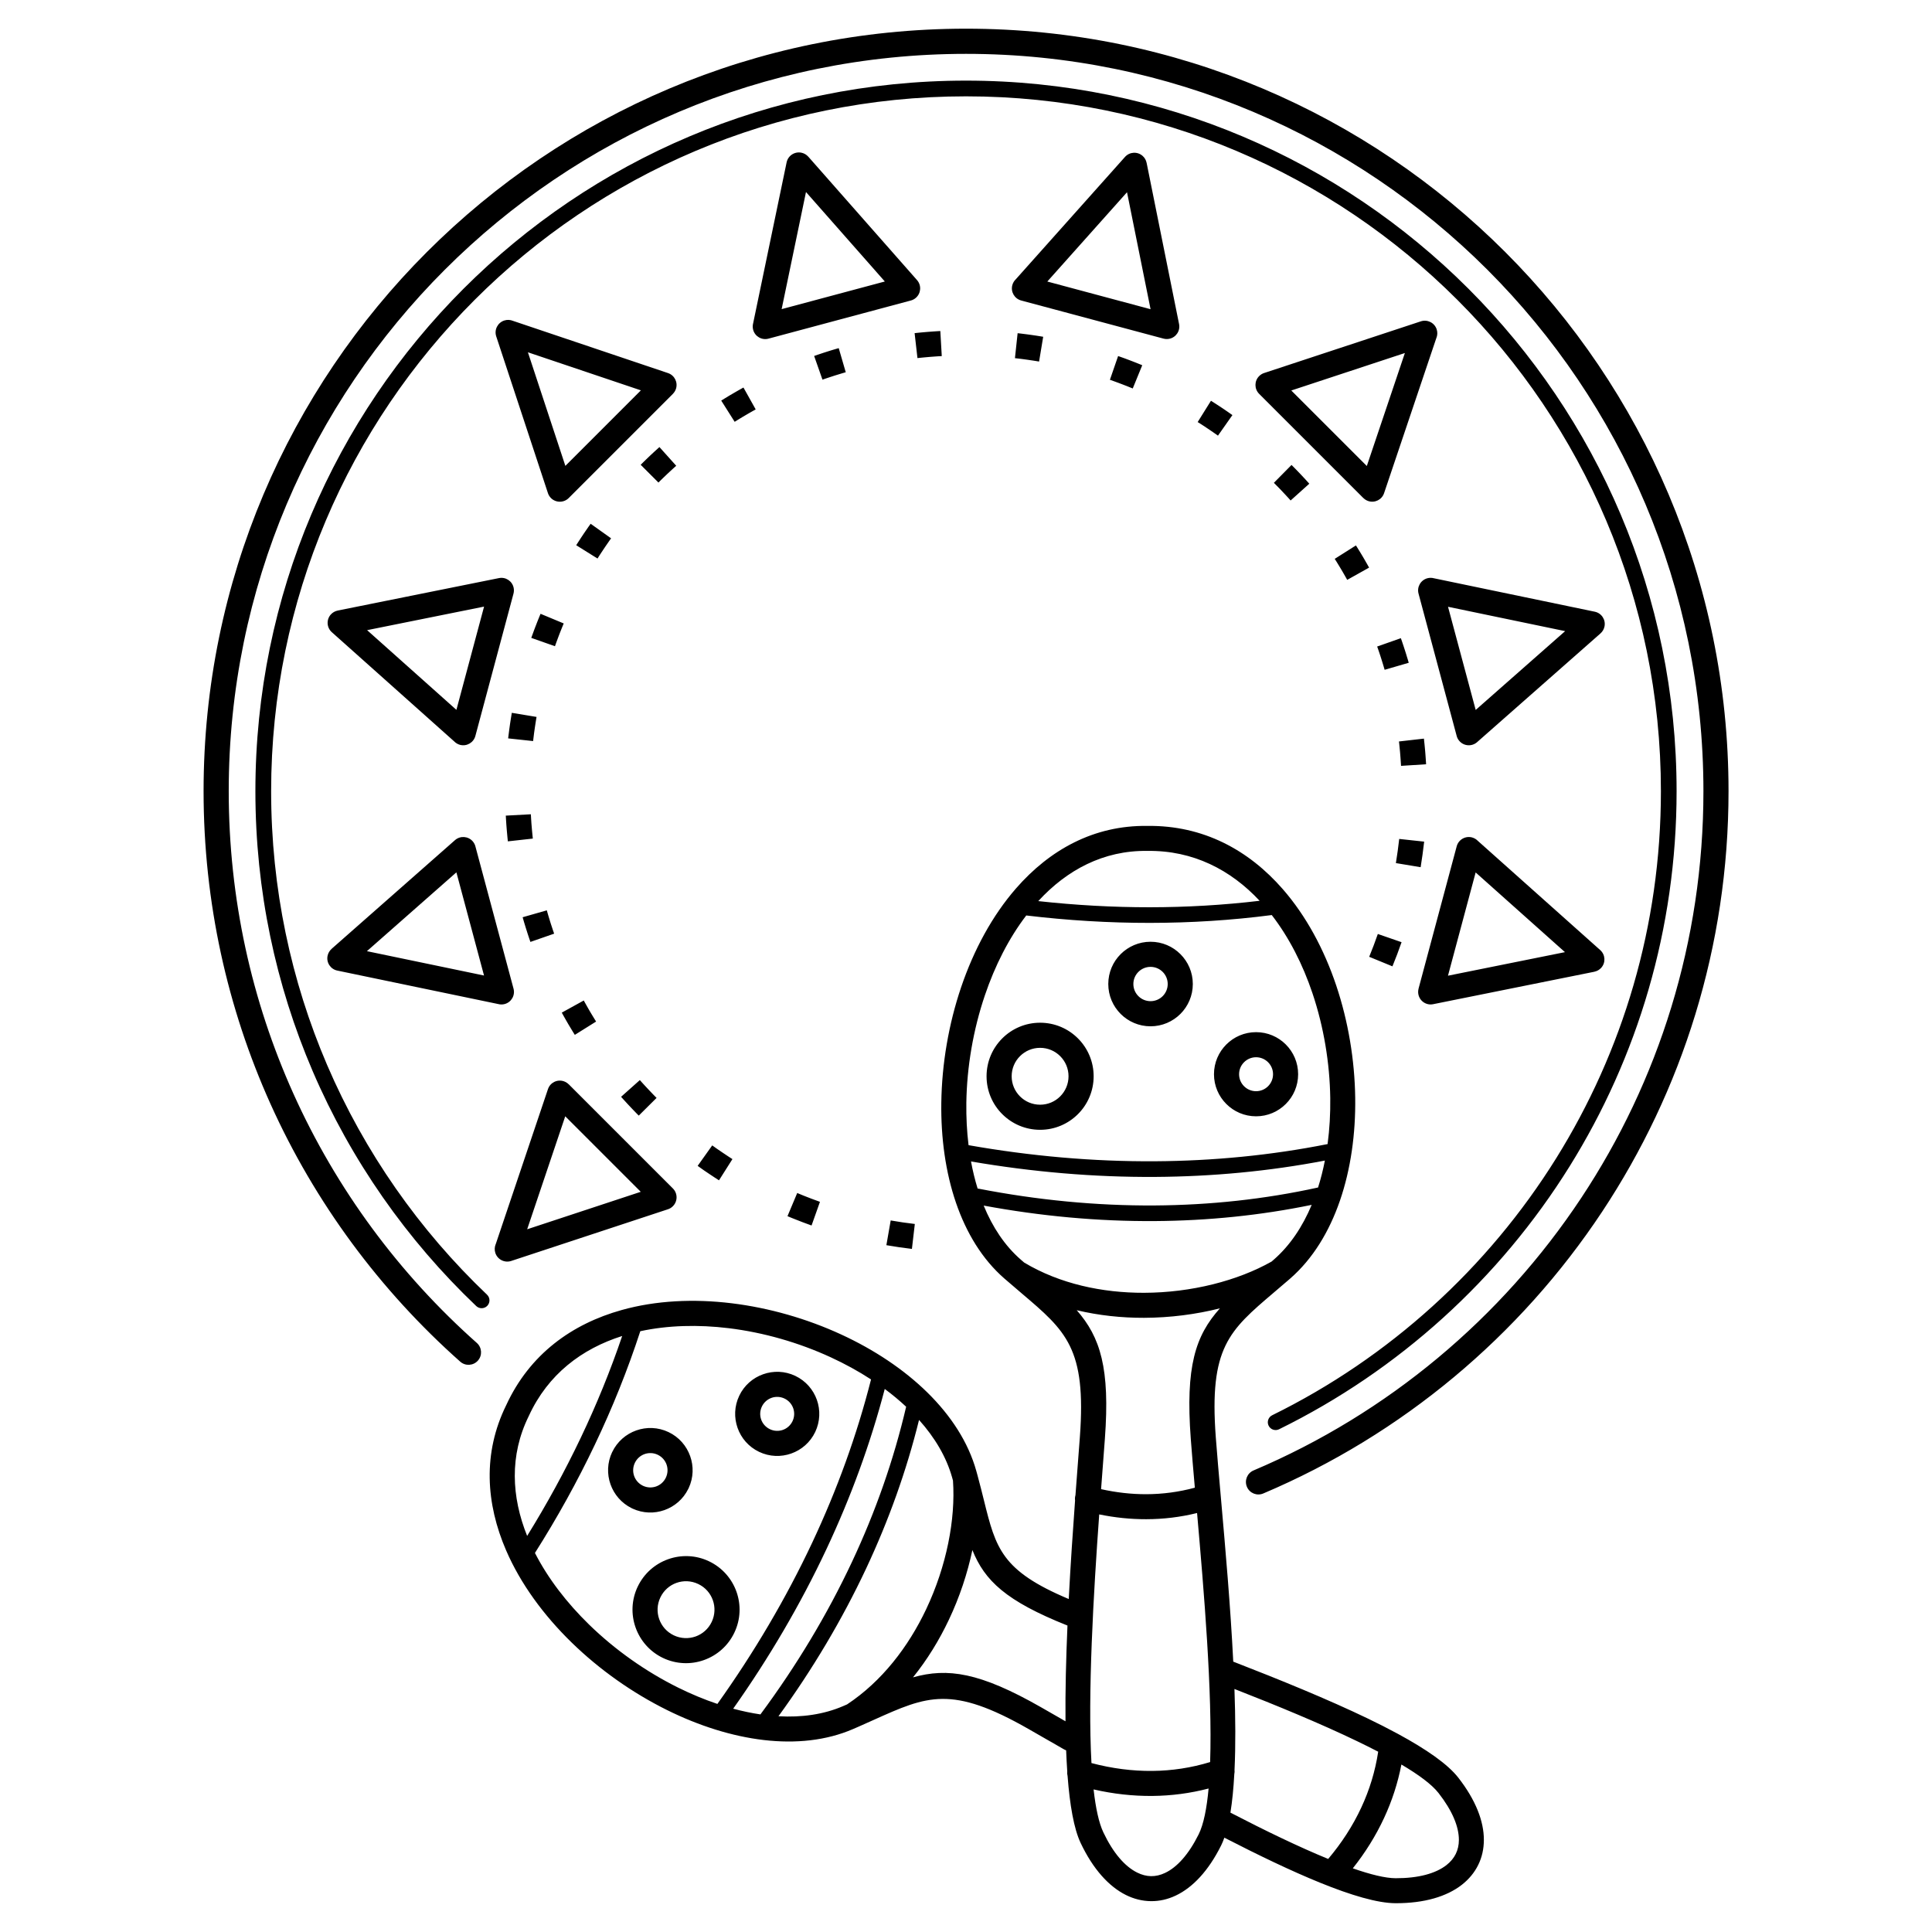<?xml version="1.0" encoding="UTF-8"?>
<!-- Uploaded to: ICON Repo, www.iconrepo.com, Generator: ICON Repo Mixer Tools -->
<svg fill="#000000" width="800px" height="800px" version="1.1" viewBox="144 144 512 512" xmlns="http://www.w3.org/2000/svg">
 <path d="m273.07 487.11c0.832 0.789 0.863 2.102 0.074 2.934-0.789 0.832-2.106 0.863-2.934 0.074-18.367-17.48-33.211-38.633-43.359-62.281-9.766-22.762-15.168-47.832-15.168-74.16 0-52 21.078-99.078 55.156-133.16 34.078-34.078 81.152-55.152 133.16-55.152s99.078 21.074 133.16 55.152c34.078 34.078 55.156 81.16 55.156 133.16 0 36.5-10.387 70.578-28.363 99.438-18.574 29.816-45.266 54.062-76.988 69.656-1.027 0.504-2.266 0.074-2.769-0.953-0.504-1.023-0.074-2.266 0.953-2.766 31.004-15.246 57.105-38.961 75.277-68.129 17.578-28.219 27.734-61.539 27.734-97.246 0-50.848-20.617-96.887-53.938-130.21-33.328-33.328-79.363-53.938-130.22-53.938-50.855 0-96.895 20.609-130.21 53.938-33.328 33.328-53.938 79.363-53.938 130.21 0 25.766 5.285 50.285 14.828 72.539 9.922 23.121 24.434 43.801 42.395 60.895zm10.629 63.922c5.215-8.422 9.965-17.098 14.203-25.996 4.191-8.801 7.871-17.805 10.984-26.984-10.707 3.379-19.66 10.152-24.719 21.137-0.023 0.051-0.051 0.102-0.074 0.156-5.09 10.344-4.57 21.32-0.395 31.691zm29.988-54.25c-3.34 10.238-7.375 20.27-12.031 30.039-4.684 9.844-10.004 19.438-15.891 28.727 3.477 6.785 8.449 13.23 14.359 18.992 6.906 6.727 15.078 12.484 23.633 16.715 3.422 1.691 6.891 3.133 10.359 4.301 9.68-13.562 18.152-27.887 25.156-42.797 6.539-13.926 11.801-28.375 15.562-43.195-3.336-2.176-6.934-4.144-10.699-5.879-8.445-3.891-17.75-6.57-27.031-7.703-8.055-0.977-16.055-0.785-23.418 0.801zm64.781 15.305c-3.805 14.551-9.012 28.738-15.441 42.426-6.918 14.73-15.242 28.887-24.723 42.309 2.43 0.656 4.848 1.164 7.231 1.516 0.039-0.07 0.086-0.137 0.137-0.207 9.391-12.691 17.523-26.164 24.133-40.258 6.188-13.191 11.035-26.93 14.332-41.074-1.758-1.641-3.652-3.219-5.668-4.711zm-38.566 1.805c1.324-2.777 3.652-4.758 6.348-5.707 2.691-0.953 5.742-0.883 8.516 0.441 2.781 1.324 4.758 3.652 5.715 6.348 0.953 2.691 0.875 5.738-0.441 8.516-1.324 2.777-3.656 4.758-6.352 5.707-2.684 0.953-5.738 0.883-8.516-0.441-2.777-1.324-4.758-3.652-5.707-6.348-0.953-2.691-0.883-5.742 0.441-8.516zm8.559 0.555c-1.082 0.383-2.019 1.18-2.555 2.301-0.539 1.129-0.57 2.363-0.188 3.445 0.383 1.082 1.184 2.019 2.309 2.555 1.125 0.539 2.359 0.57 3.445 0.188 1.078-0.383 2.016-1.184 2.555-2.309 0.535-1.125 0.562-2.359 0.18-3.445-0.383-1.078-1.18-2.016-2.301-2.551-1.129-0.539-2.363-0.57-3.445-0.188zm-42.223 14.367c1.336-2.793 3.672-4.777 6.379-5.734 2.699-0.957 5.769-0.887 8.555 0.441 2.793 1.328 4.777 3.672 5.734 6.379 0.941 2.656 0.887 5.664-0.379 8.414-0.039 0.098-0.086 0.188-0.137 0.277-1.34 2.719-3.648 4.656-6.309 5.598-2.656 0.941-5.664 0.887-8.414-0.379-0.098-0.039-0.188-0.086-0.277-0.133-2.719-1.344-4.656-3.652-5.598-6.312-0.957-2.699-0.887-5.769 0.441-8.555zm8.59 0.527c-1.094 0.387-2.039 1.195-2.586 2.332-0.543 1.137-0.574 2.387-0.188 3.481 0.387 1.094 1.195 2.039 2.328 2.586 1.145 0.543 2.387 0.574 3.488 0.188 1.094-0.387 2.039-1.195 2.586-2.328v-0.004c0.543-1.137 0.574-2.387 0.188-3.481s-1.195-2.039-2.332-2.586c-1.137-0.543-2.383-0.574-3.481-0.188zm-1.824 35.125c1.684-3.531 4.648-6.051 8.074-7.262 3.422-1.215 7.305-1.125 10.836 0.562s6.051 4.648 7.266 8.074c1.211 3.422 1.117 7.305-0.57 10.836-1.684 3.535-4.644 6.051-8.074 7.266-3.422 1.215-7.305 1.117-10.836-0.562-3.531-1.688-6.051-4.648-7.266-8.082-1.211-3.422-1.117-7.305 0.57-10.836zm10.281-0.996c-1.812 0.641-3.379 1.98-4.277 3.859-0.902 1.883-0.953 3.949-0.309 5.769 0.641 1.812 1.98 3.387 3.859 4.281 1.883 0.898 3.949 0.945 5.769 0.309 1.812-0.645 3.387-1.98 4.281-3.863 0.898-1.879 0.945-3.949 0.301-5.762-0.641-1.812-1.977-3.387-3.859-4.281-1.883-0.902-3.949-0.953-5.769-0.309zm64.27-43.176c-3.336 13.527-8.066 26.676-14 39.336-6.43 13.699-14.258 26.812-23.254 39.195 6.168 0.348 12.012-0.473 17.156-2.699 0.332-0.141 0.676-0.293 1.023-0.441 9.219-6.102 16.242-15.25 20.973-25.246 5.394-11.391 7.805-23.809 7.098-34.062-0.07-0.262-0.141-0.523-0.215-0.789-1.527-5.461-4.59-10.617-8.777-15.289zm-15.859 81.215c-0.156 0.086-0.316 0.156-0.484 0.211-0.363 0.16-0.742 0.324-1.133 0.492-14.203 6.144-32.477 3.293-49.258-5.008-9.164-4.535-17.922-10.699-25.32-17.91-7.445-7.254-13.551-15.586-17.371-24.414-5.379-12.434-6.231-25.781-0.004-38.445l0.016-0.031c6.219-13.508 17.391-21.547 30.637-25.242 9.074-2.535 19.098-3.004 29.109-1.785 9.961 1.211 19.957 4.09 29.035 8.273 17.426 8.027 31.559 20.93 35.805 36.164 0.086 0.312 0.172 0.625 0.258 0.926 0.051 0.145 0.09 0.297 0.121 0.449 0.641 2.363 1.168 4.481 1.656 6.449 3.133 12.629 4.625 18.621 22.465 26.117 0.48-9.16 1.094-18.133 1.676-26.121-0.059-0.422-0.035-0.871 0.086-1.316 0.004-0.023 0.012-0.051 0.02-0.074 0.238-3.188 0.465-6.207 0.68-9.004 0.195-2.574 0.379-4.969 0.488-6.434 1.742-23.496-3.648-28.066-15.426-38.059-1.336-1.133-2.75-2.332-4.606-3.949-11.656-10.172-16.953-27.891-16.688-46.613 0.145-10.242 1.941-20.801 5.254-30.57 3.34-9.844 8.23-18.941 14.555-26.191 8.918-10.223 20.621-16.742 34.777-16.551 14.848-0.191 26.895 6.418 35.918 16.766 6.191 7.098 10.938 15.949 14.156 25.531 3.188 9.5 4.891 19.758 5.027 29.746 0.262 19.191-5.297 37.492-17.199 47.883-0.227 0.191-0.465 0.402-0.715 0.621-0.121 0.121-0.25 0.23-0.398 0.336-0.992 0.855-2.141 1.832-3.238 2.769-11.898 10.125-17.16 14.602-15.402 38.281 0.328 4.379 0.84 10.246 1.414 16.75 1.133 12.848 2.488 28.199 3.219 42.793 12.41 4.812 25.141 10.012 35.68 15.086 2.715 1.309 5.289 2.613 7.691 3.914 0.137 0.059 0.262 0.133 0.387 0.207 7.367 4.004 13.043 7.914 15.871 11.531 4.629 5.926 6.801 11.582 6.785 16.516-0.004 2.41-0.516 4.641-1.508 6.644-0.984 1.996-2.434 3.754-4.316 5.231-3.996 3.125-9.965 4.914-17.578 4.891-4.797-0.016-11.828-2.109-20.066-5.461-7.582-3.082-16.324-7.285-25.305-11.906-0.266 0.762-0.559 1.461-0.871 2.09-3.356 6.731-7.531 11.129-12.004 13.246-2.152 1.023-4.383 1.516-6.625 1.484-2.258-0.031-4.469-0.574-6.59-1.633-4.535-2.258-8.727-6.883-11.992-13.777-1.789-3.777-2.875-10.031-3.465-17.758-0.105-0.395-0.137-0.812-0.09-1.234-0.121-1.785-0.215-3.637-0.293-5.559-0.172-0.059-0.344-0.141-0.504-0.23-5.367-3.078-5.906-3.387-5.012-2.875-1.566-0.902-3.043-1.75-4.418-2.535-20.449-11.695-26.898-8.793-40.988-2.465-1.188 0.539-2.438 1.098-3.918 1.75zm29.996-46.723c-1.305 6.176-3.387 12.473-6.238 18.484-2.555 5.394-5.723 10.57-9.5 15.246 9.148-2.574 17.688-1.359 33.953 7.934 1.699 0.973 3.547 2.035 5.527 3.168l0.102 0.066 0.832 0.473c-0.074-7.984 0.145-16.672 0.523-25.371-16.328-6.5-21.945-11.906-25.195-20zm94.293 81.848c3.566-4.219 6.523-8.777 8.781-13.637 2.168-4.66 3.684-9.598 4.469-14.777-1.777-0.922-3.652-1.859-5.613-2.801-9.633-4.641-21.109-9.383-32.48-13.824 0.273 7.691 0.324 15.008 0.02 21.438 0.047 0.371 0.02 0.75-0.059 1.109-0.203 3.773-0.539 7.219-1.027 10.227 0.031 0.016 0.066 0.031 0.098 0.047 9.133 4.731 18.078 9.055 25.816 12.223zm19.402-25.023c-0.953 4.949-2.504 9.68-4.59 14.168-2.188 4.715-4.973 9.176-8.289 13.348 4.727 1.652 8.629 2.609 11.336 2.621 6.074 0.016 10.645-1.258 13.496-3.488 1.078-0.848 1.898-1.832 2.449-2.941 0.543-1.109 0.828-2.348 0.832-3.707 0.012-3.492-1.715-7.734-5.387-12.434-1.777-2.277-5.234-4.836-9.848-7.562zm-89.723-11.84h0.004l0.695 0.398zm-3.293 5.75c-0.047-0.023-0.09-0.047-0.133-0.07 1.863 1.066 4.246 2.434 0.133 0.07zm-3.219-222.72c9.855 1.082 19.734 1.637 29.578 1.633 9.734-0.012 19.445-0.57 29.086-1.715-7.668-8.211-17.637-13.383-29.73-13.219h-0.074c-11.562-0.16-21.281 5.043-28.859 13.301zm61.871 3.699c-10.664 1.391-21.457 2.066-32.293 2.074-10.914 0.012-21.859-0.664-32.762-1.965-4.629 6.051-8.309 13.32-10.957 21.141-3.102 9.145-4.785 19-4.922 28.52-0.051 3.812 0.141 7.57 0.586 11.211 16.402 2.891 32.984 4.375 49.465 4.266 15.375-0.098 30.676-1.57 45.684-4.555 0.527-3.949 0.762-8.039 0.707-12.191-0.133-9.301-1.719-18.859-4.695-27.727-2.578-7.684-6.203-14.816-10.809-20.777zm14.082 65.062c-14.762 2.832-29.816 4.238-44.949 4.332-16.273 0.102-32.633-1.316-48.828-4.098 0.457 2.473 1.039 4.875 1.75 7.18 0.082 0.004 0.156 0.016 0.238 0.031 15.512 3.012 31.188 4.555 46.742 4.449 14.559-0.098 29.051-1.637 43.242-4.758 0.727-2.293 1.328-4.68 1.809-7.141zm-18.234-34.031c3.078 0 5.871 1.246 7.883 3.266 2.019 2.019 3.266 4.805 3.266 7.883 0 3.082-1.246 5.871-3.266 7.883-2.016 2.019-4.805 3.269-7.883 3.269s-5.871-1.25-7.883-3.269c-2.019-2.016-3.269-4.801-3.269-7.883 0-3.078 1.25-5.863 3.269-7.883 2.016-2.019 4.805-3.266 7.883-3.266zm3.18 7.969c-0.812-0.816-1.941-1.32-3.18-1.32-1.246 0-2.367 0.504-3.18 1.32-0.816 0.812-1.32 1.941-1.32 3.18 0 1.246 0.504 2.367 1.32 3.184 0.812 0.812 1.934 1.316 3.18 1.316 1.238 0 2.367-0.504 3.18-1.316 0.816-0.816 1.32-1.941 1.32-3.184 0-1.238-0.504-2.367-1.32-3.18zm-31.145-31.926c3.094 0 5.894 1.254 7.918 3.281 2.031 2.023 3.285 4.828 3.285 7.918 0 3.094-1.254 5.894-3.285 7.926-2.023 2.023-4.828 3.281-7.918 3.281-3.094 0-5.894-1.254-7.918-3.281-2.031-2.031-3.281-4.832-3.281-7.926s1.25-5.894 3.281-7.918c2.023-2.023 4.828-3.281 7.918-3.281zm3.215 7.984c-0.82-0.82-1.961-1.328-3.215-1.328s-2.394 0.508-3.215 1.328c-0.828 0.82-1.336 1.961-1.336 3.215 0 1.258 0.508 2.394 1.336 3.219 0.82 0.82 1.961 1.328 3.215 1.328s2.394-0.508 3.215-1.328c0.828-0.828 1.336-1.961 1.336-3.219 0-1.254-0.508-2.394-1.336-3.215zm-32.48 13.473c3.914 0 7.461 1.586 10.031 4.156 2.57 2.57 4.156 6.117 4.156 10.035 0 3.914-1.586 7.465-4.156 10.031-2.57 2.57-6.117 4.156-10.031 4.156-3.918 0-7.465-1.586-10.035-4.156-2.57-2.562-4.156-6.117-4.156-10.031 0-3.918 1.586-7.465 4.156-10.035 2.57-2.57 6.117-4.156 10.035-4.156zm5.324 8.863c-1.359-1.367-3.246-2.207-5.324-2.207-2.086 0-3.969 0.84-5.332 2.207-1.367 1.359-2.207 3.246-2.207 5.332 0 2.082 0.84 3.961 2.207 5.324 1.359 1.367 3.246 2.207 5.332 2.207 2.082 0 3.965-0.84 5.324-2.207 1.367-1.367 2.207-3.246 2.207-5.324 0-2.086-0.84-3.969-2.207-5.332zm66.648 39.406c-13.648 2.812-27.559 4.203-41.543 4.297-15.133 0.102-30.34-1.316-45.383-4.106 2.344 5.719 5.602 10.637 9.828 14.316 0.293 0.258 0.594 0.52 0.906 0.785 9.457 5.656 20.715 8.039 31.762 8.012 12.594-0.035 24.844-3.215 33.801-8.277 0.191-0.168 0.395-0.336 0.598-0.52 4.277-3.727 7.609-8.715 10.031-14.508zm-24.324 27.426c-6.344 1.594-13.184 2.488-20.105 2.508-5.961 0.016-11.992-0.621-17.84-2.016 6.266 7.152 8.852 15.383 7.461 34.059-0.18 2.481-0.332 4.402-0.484 6.457-0.168 2.172-0.344 4.488-0.523 6.906 4.004 0.891 8.012 1.352 11.977 1.34 4.309-0.012 8.609-0.574 12.871-1.727-0.414-4.691-0.781-9.012-1.078-12.977-1.422-19.121 1.203-27.277 7.723-34.551zm-6.055 54.238c-4.434 1.098-8.934 1.633-13.461 1.641-4.168 0.012-8.34-0.422-12.469-1.273-1.512 20.938-3.078 47.559-2.055 65.898 5.387 1.422 10.801 2.137 16.164 2.082 5.141-0.051 10.254-0.812 15.285-2.348 0.625-18.52-1.629-45.141-3.461-66zm3.047 73.012c-4.887 1.273-9.84 1.914-14.816 1.965-5.231 0.055-10.465-0.539-15.652-1.727 0.551 4.906 1.387 8.844 2.586 11.371 2.594 5.477 5.707 9.043 8.949 10.656 1.25 0.625 2.488 0.941 3.703 0.957 1.219 0.016 2.469-0.266 3.719-0.863 3.144-1.484 6.223-4.867 8.883-10.203 1.316-2.644 2.156-6.863 2.637-12.156zm-85.379-143.99c2.246 0.395 4.504 0.719 6.766 0.988l0.77-6.609c-2.137-0.25-4.273-0.559-6.394-0.934l-1.145 6.555zm134.11-73.898c0.867-2.109 1.672-4.242 2.418-6.398l-6.289-2.176c-0.711 2.039-1.465 4.051-2.289 6.047l6.156 2.527zm7.473-26.27c0.363-2.262 0.68-4.5 0.934-6.777l-6.613-0.715c-0.238 2.152-0.539 4.266-0.883 6.402l6.566 1.09zm1.449-27.281-0.047-0.707-0.051-0.777-0.055-0.777-0.059-0.777-0.066-0.77-0.148-1.539-0.082-0.77-0.07-0.68-6.613 0.754 0.07 0.641 0.074 0.727 0.141 1.461 0.117 1.461 0.102 1.469 0.047 0.707zm-4.606-26.898-0.242-0.84-0.223-0.719-0.215-0.719-0.227-0.715-0.23-0.715-0.23-0.711-0.238-0.711-0.242-0.711-0.238-0.672-6.277 2.211 0.223 0.629 0.23 0.672 0.223 0.672 0.223 0.676 0.215 0.676 0.211 0.676 0.211 0.68 0.203 0.68 0.238 0.805 6.387-1.859zm-10.504-25.215-0.141-0.258-0.363-0.645-0.734-1.281-0.371-0.637-0.379-0.637-0.379-0.629-0.387-0.629-0.387-0.625-0.344-0.543-5.621 3.559 0.324 0.508 0.367 0.594 0.363 0.594 0.359 0.594 0.359 0.598 0.352 0.598 0.695 1.211 0.344 0.609 0.145 0.262 5.805-3.25zm-15.84-22.234-0.574-0.637-0.492-0.539-0.5-0.539-0.5-0.535-0.504-0.535-0.508-0.527-0.508-0.523-0.516-0.523-0.613-0.613-4.676 4.734 0.555 0.559 0.488 0.492 0.484 0.492 0.48 0.504 0.945 1.008 0.473 0.508 0.469 0.508 0.543 0.609 4.953-4.449zm-20.379-18.188-0.5-0.348-0.598-0.422-0.605-0.414-0.609-0.418-0.609-0.406-1.227-0.805-1.242-0.797-0.293-0.188-3.527 5.648 0.262 0.16 0.59 0.371 0.586 0.379 1.156 0.766 0.578 0.387 1.148 0.789 0.57 0.398 0.488 0.348 3.828-5.445zm-23.902-13.211-0.535-0.223-0.691-0.281-0.691-0.273-0.695-0.273-0.695-0.266-1.398-0.523-0.699-0.25-0.707-0.25-0.277-0.098-2.172 6.289 0.238 0.086 0.664 0.238 0.664 0.242 0.66 0.242 1.32 0.5 1.312 0.516 0.656 0.266 0.535 0.215 2.516-6.156zm-26.242-7.543-0.348-0.059-1.508-0.242-1.523-0.219-0.762-0.105-0.762-0.098-0.766-0.098-0.766-0.09-0.344-0.035-0.711 6.613 0.297 0.035 0.727 0.082 0.719 0.09 0.719 0.098 0.727 0.098 1.43 0.211 0.719 0.109 0.711 0.117 0.348 0.059 1.09-6.566zm-27.258-1.523-0.258 0.016-0.781 0.047-0.777 0.051-1.555 0.117-0.77 0.066-0.777 0.07-0.77 0.074-0.766 0.082-0.367 0.039 0.754 6.613 0.324-0.039 0.73-0.074 0.73-0.07 0.727-0.066 0.734-0.066 0.73-0.055 0.734-0.055 0.73-0.051 0.742-0.039 0.262-0.016-0.383-6.644zm-26.934 4.535-0.422 0.121-0.719 0.211-0.719 0.215-0.715 0.223-0.719 0.227-0.711 0.227-0.715 0.238-0.711 0.238-0.707 0.242-0.371 0.133 2.207 6.277 0.336-0.117 0.672-0.23 0.672-0.223 1.352-0.445 0.676-0.211 1.359-0.414 0.68-0.203 0.422-0.121-1.859-6.387zm-25.242 10.438-0.535 0.297-0.645 0.363-0.641 0.363-1.91 1.113-1.258 0.766-0.625 0.387-0.277 0.176 3.559 5.621 0.242-0.152 0.59-0.367 0.594-0.363 0.598-0.363 1.195-0.703 0.605-0.352 0.605-0.344 0.609-0.344 0.535-0.297-3.25-5.809zm-22.273 15.785-0.328 0.293-0.539 0.492-0.543 0.492-0.535 0.5-0.539 0.5-0.527 0.504-0.527 0.508-0.523 0.508-0.523 0.516-0.379 0.379 4.707 4.707 0.348-0.352 0.492-0.484 0.5-0.484 0.5-0.48 0.504-0.48 0.508-0.473 1.016-0.938 0.516-0.465 0.328-0.293-4.449-4.953zm-18.227 20.32-0.117 0.168-0.43 0.598-0.836 1.211-0.414 0.605-0.406 0.609-0.406 0.613-0.402 0.621-0.398 0.613-0.414 0.648 5.648 3.527h-0.004l0.371-0.586 0.379-0.586 0.766-1.156 0.387-0.578 0.387-0.574 0.398-0.574 0.395-0.57 0.402-0.57 0.117-0.16zm-13.273 23.859-0.348 0.84-0.281 0.691-0.277 0.695-0.266 0.691-0.273 0.699-0.262 0.695-0.258 0.707-0.258 0.699-0.238 0.664 6.277 2.211 0.223-0.625 0.242-0.664 0.246-0.664 0.246-0.66 0.25-0.656 0.258-0.66 0.262-0.656 0.262-0.648 0.332-0.805-6.141-2.555zm-7.617 26.242-0.109 0.656-0.121 0.754-0.121 0.762-0.117 0.754-0.211 1.523-0.195 1.531-0.098 0.797 6.613 0.711v0.016l0.086-0.727 0.09-0.727 0.09-0.719 0.203-1.438 0.219-1.43 0.117-0.715 0.109-0.656-6.566-1.09zm-1.594 27.242 0.039 0.711 0.035 0.594 0.078 1.188 0.047 0.59 0.047 0.594 0.051 0.59 0.164 1.77 0.086 0.785 6.613-0.734-0.074-0.727-0.055-0.559-0.055-0.555-0.051-0.559-0.141-1.676-0.035-0.559-0.039-0.562-0.031-0.559-0.039-0.684-6.644 0.359zm4.465 26.938 0.223 0.777 0.16 0.555 0.504 1.652 0.176 0.543 0.172 0.551 0.176 0.543 0.18 0.543 0.18 0.539 0.188 0.543 0.098 0.289 6.289-2.188-0.09-0.262-0.176-0.508-0.172-0.516-0.168-0.516-0.172-0.516-0.168-0.52-0.16-0.516-0.156-0.52-0.16-0.52-0.156-0.52-0.152-0.523-0.211-0.746-6.398 1.828zm10.367 25.266 0.348 0.637 0.277 0.492 0.555 0.977 0.562 0.977 0.289 0.484 0.293 0.484 0.289 0.48 0.293 0.484 0.297 0.48 0.258 0.406 5.637-3.527-0.238-0.383-0.555-0.906-0.277-0.457-0.273-0.453-0.273-0.457-0.266-0.465-0.266-0.457-0.785-1.395-0.336-0.609-5.824 3.211zm15.73 22.324 0.191 0.215 0.371 0.418 1.137 1.242 0.379 0.406 0.766 0.812 1.16 1.207 0.395 0.398 0.277 0.277 4.719-4.691-0.258-0.258-0.371-0.379-0.367-0.379-0.367-0.383-0.727-0.766-0.363-0.387-0.719-0.773-0.719-0.789-0.543-0.609-4.969 4.43zm20.273 18.289 0.289 0.203 0.457 0.328 0.914 0.648 0.465 0.316 0.465 0.312 0.465 0.316 0.469 0.312 0.469 0.309 0.469 0.312 0.473 0.301 0.469 0.309 0.262 0.168 3.562-5.621-0.238-0.152-0.449-0.289-0.441-0.289-0.441-0.293-0.441-0.297-0.441-0.293-0.438-0.297-0.438-0.301-0.438-0.297-0.434-0.301-0.867-0.617-0.289-0.207-3.863 5.422zm23.82 13.336 0.578 0.242 0.523 0.215 0.527 0.211c1.57 0.637 3.148 1.234 4.746 1.805l2.227-6.273c-1.508-0.535-2.996-1.102-4.484-1.699l-0.5-0.207-0.492-0.203-0.551-0.23-2.578 6.137zm-82.332 33.594c1.371 1.215 1.5 3.309 0.289 4.68-1.215 1.371-3.309 1.5-4.68 0.289-21.266-18.867-38.52-42.145-50.324-68.383-11.371-25.281-17.699-53.312-17.699-82.812 0-55.793 22.617-106.31 59.184-142.88 36.566-36.566 87.078-59.184 142.88-59.184 55.797 0 106.31 22.617 142.88 59.184 36.566 36.566 59.184 87.082 59.184 142.88 0 41.18-12.324 79.484-33.488 111.44-21.809 32.93-53.016 59.094-89.809 74.68-1.688 0.715-3.629-0.074-4.336-1.762-0.711-1.688 0.082-3.633 1.762-4.344 35.562-15.07 65.746-40.379 86.848-72.234 20.461-30.887 32.371-67.934 32.371-107.77 0-53.957-21.871-102.81-57.227-138.17-35.363-35.363-84.219-57.234-138.18-57.234s-102.81 21.871-138.17 57.234c-35.363 35.363-57.234 84.211-57.234 138.17 0 28.547 6.117 55.652 17.105 80.082 11.426 25.402 28.109 47.914 48.656 66.145zm177.5-312.74 8.602 42.734c0.359 1.797-0.805 3.543-2.602 3.898-0.52 0.105-1.027 0.082-1.508-0.047v0.004l-37.73-10.105c-1.773-0.473-2.828-2.293-2.352-4.07 0.16-0.605 0.484-1.129 0.906-1.535l28.957-32.445c1.219-1.367 3.316-1.48 4.68-0.258 0.559 0.492 0.906 1.145 1.043 1.824zm1.047 38.793-6.242-31-21.121 23.664zm75.727 7.656-13.844 41.09c-0.578 1.734-2.457 2.672-4.195 2.09-0.504-0.168-0.941-0.449-1.293-0.801l-0.004 0.012-27.617-27.617c-1.301-1.301-1.301-3.406 0-4.707 0.414-0.414 0.902-0.695 1.426-0.848l41.422-13.66c1.75-0.574 3.629 0.371 4.203 2.117 0.258 0.789 0.207 1.605-0.09 2.324zm-18.418 33.895 10.086-29.941-30.102 9.93zm61.934 44.359-32.711 28.824c-1.379 1.211-3.481 1.078-4.691-0.301-0.383-0.43-0.629-0.926-0.746-1.445l-10.082-37.621c-0.473-1.773 0.578-3.594 2.352-4.07 0.578-0.152 1.164-0.145 1.703 0l42.652 8.867c1.797 0.371 2.949 2.133 2.574 3.926-0.152 0.734-0.535 1.359-1.059 1.82l0.004 0.004zm-33.086 20.289 23.711-20.887-31.039-6.453 7.332 27.34zm31.449 69.379-42.734 8.602c-1.793 0.363-3.535-0.801-3.898-2.602-0.102-0.516-0.082-1.027 0.051-1.508h-0.012l10.113-37.727c0.473-1.773 2.293-2.828 4.066-2.359 0.609 0.168 1.133 0.488 1.535 0.906l32.449 28.957c1.359 1.223 1.477 3.32 0.258 4.68-0.5 0.559-1.145 0.906-1.828 1.043zm-38.789 1.047 31-6.242-23.668-21.121zm-252.36 71.156 13.844-41.09c0.578-1.734 2.457-2.672 4.195-2.09 0.504 0.168 0.941 0.449 1.293 0.801l0.004-0.012 27.617 27.617c1.301 1.301 1.301 3.406 0 4.707-0.406 0.414-0.902 0.695-1.426 0.848l-41.422 13.66c-1.75 0.574-3.629-0.371-4.203-2.117-0.258-0.789-0.207-1.605 0.09-2.324zm18.426-33.895-10.09 29.941 30.102-9.93zm-61.938-44.359 32.719-28.824c1.375-1.211 3.477-1.078 4.691 0.301 0.379 0.43 0.625 0.926 0.742 1.445l10.082 37.621c0.473 1.773-0.578 3.594-2.352 4.07-0.578 0.152-1.164 0.145-1.703 0l-42.652-8.871c-1.793-0.371-2.949-2.125-2.574-3.918 0.156-0.734 0.539-1.359 1.059-1.82l-0.004-0.004zm33.09-20.289-23.711 20.887 31.035 6.453zm-31.453-69.379 42.734-8.602c1.793-0.363 3.543 0.801 3.898 2.602 0.102 0.516 0.082 1.027-0.047 1.5l0.004 0.004-10.105 37.727c-0.473 1.773-2.297 2.828-4.07 2.359-0.609-0.168-1.129-0.488-1.535-0.906l-32.445-28.957c-1.367-1.223-1.48-3.32-0.262-4.68 0.5-0.559 1.148-0.906 1.828-1.043zm38.789-1.047-30.996 6.242 23.664 21.121zm7.656-75.727 41.09 13.84c1.738 0.586 2.676 2.465 2.098 4.203-0.172 0.504-0.449 0.938-0.801 1.289l0.004 0.012-27.617 27.617c-1.301 1.293-3.406 1.293-4.707 0-0.406-0.414-0.691-0.906-0.84-1.43l-13.664-41.422c-0.574-1.742 0.379-3.621 2.121-4.195 0.789-0.262 1.605-0.207 2.316 0.09zm33.902 18.418-29.941-10.086 9.926 30.102zm44.355-61.938 28.824 32.719c1.215 1.375 1.078 3.477-0.297 4.691-0.43 0.379-0.926 0.625-1.449 0.746l-37.613 10.078c-1.773 0.48-3.598-0.574-4.07-2.348-0.156-0.578-0.145-1.164-0.004-1.703l8.871-42.656c0.371-1.793 2.133-2.941 3.926-2.57 0.734 0.152 1.355 0.535 1.812 1.055l0.004-0.004zm20.293 33.09-20.895-23.711-6.453 31.035z"/>
</svg>